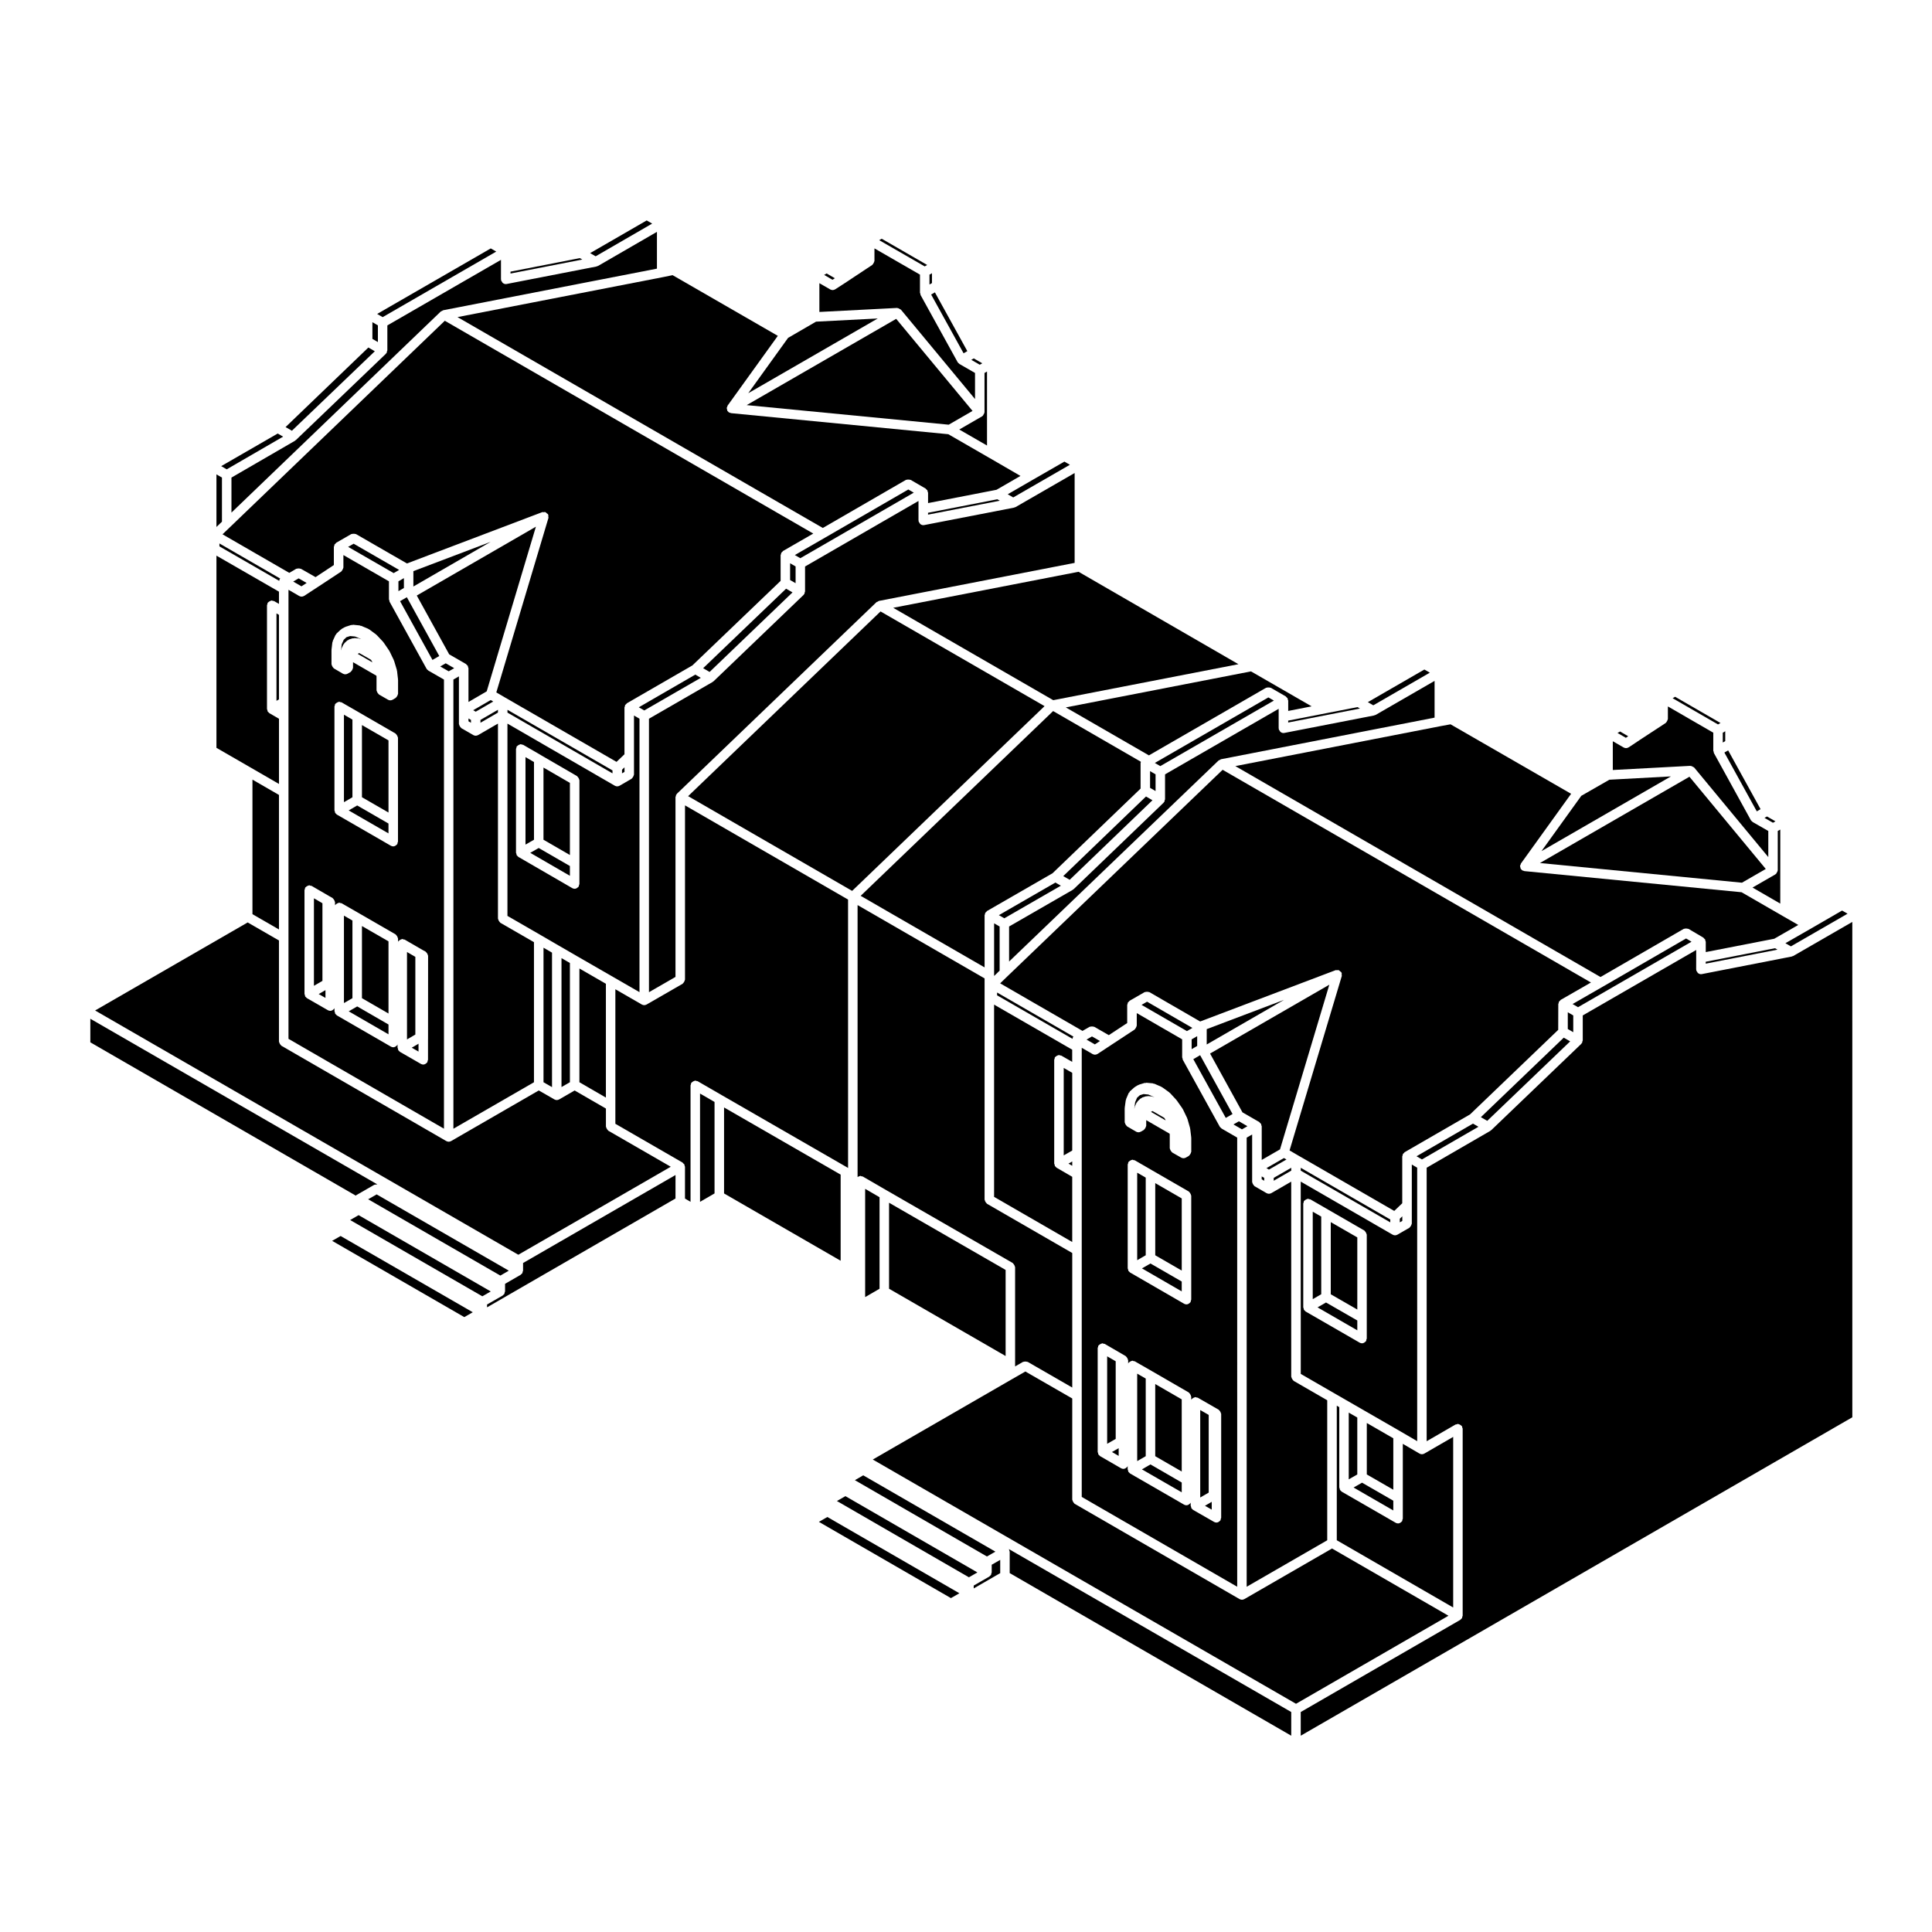 <?xml version="1.0" encoding="UTF-8"?>
<!-- Uploaded to: ICON Repo, www.svgrepo.com, Generator: ICON Repo Mixer Tools -->
<svg fill="#000000" width="800px" height="800px" version="1.1" viewBox="144 144 512 512" xmlns="http://www.w3.org/2000/svg">
 <g>
  <path d="m634.88 388.32-15.645 9.023h-0.004c-0.09 0.051-0.191 0.051-0.289 0.082-0.039 0.012-0.055 0.055-0.102 0.066l-23.836 4.656c-0.082 0.016-0.16 0.023-0.242 0.023-0.316 0-0.605-0.137-0.832-0.344-0.082-0.074-0.102-0.172-0.156-0.266-0.09-0.133-0.211-0.242-0.246-0.406-0.012-0.047 0.031-0.082 0.023-0.121-0.004-0.039-0.051-0.074-0.051-0.117l0.008-3.09v-2.074l-30.062 17.348v6.621c0 0.004-0.004 0.012-0.004 0.016 0 0.105-0.098 0.191-0.121 0.301-0.027 0.109 0.008 0.215-0.043 0.316-0.039 0.07-0.105 0.102-0.16 0.156-0.023 0.035-0.023 0.082-0.055 0.105-0.004 0.004 0 0.012-0.004 0.016l-23.867 22.879c-0.031 0.031-0.074 0.016-0.105 0.039-0.047 0.039-0.074 0.098-0.121 0.121-0.012 0.004-0.004 0.016-0.016 0.02l-16.871 9.766v72.484l7.656-4.43c0.105-0.059 0.223-0.016 0.332-0.047 0.105-0.031 0.18-0.121 0.297-0.121 0.059 0 0.098 0.055 0.152 0.066 0.16 0.02 0.281 0.098 0.422 0.176 0.145 0.086 0.277 0.145 0.379 0.289 0.039 0.047 0.105 0.051 0.137 0.105 0.059 0.105 0.016 0.223 0.047 0.328s0.121 0.18 0.121 0.301v49.586c0 0.066-0.059 0.102-0.066 0.156-0.016 0.109-0.039 0.195-0.082 0.301-0.023 0.055 0.004 0.117-0.023 0.172-0.039 0.07-0.105 0.102-0.16 0.156-0.047 0.059-0.09 0.102-0.145 0.145-0.051 0.039-0.082 0.102-0.133 0.133-0.012 0.004-0.012 0.02-0.02 0.023l-42.289 24.426v6.277l146.18-84.387-0.004-131.28z"/>
  <path d="m497 554.37-23.234 13.41h-0.012c-0.188 0.105-0.402 0.168-0.621 0.168-0.215 0-0.434-0.059-0.621-0.168h-0.012l-43.719-25.262c-0.055-0.031-0.059-0.102-0.105-0.137-0.125-0.105-0.195-0.223-0.277-0.367-0.09-0.141-0.156-0.262-0.18-0.43-0.004-0.059-0.066-0.098-0.066-0.156l0.004-26.812-12.426-7.152-3.34 1.918-37.094 21.41 112.16 64.73 40.402-23.332z"/>
  <path d="m486.19 603.98v-6.277l-74.918-43.238v0.004c0.039 0.051 0.105 0.055 0.137 0.105s0 0.109 0.02 0.168c0.047 0.105 0.07 0.188 0.086 0.301 0.004 0.059 0.066 0.098 0.066 0.156v5.688z"/>
  <path d="m402.04 564.95 7.027-4.055v-3.512l-2.254 1.289v2.047c0 0.066-0.059 0.102-0.066 0.156-0.016 0.109-0.039 0.195-0.082 0.301-0.023 0.059 0.004 0.117-0.023 0.172-0.039 0.07-0.105 0.102-0.16 0.156-0.047 0.059-0.09 0.102-0.145 0.145-0.051 0.039-0.082 0.102-0.133 0.133-0.012 0.004-0.012 0.02-0.02 0.023l-4.141 2.383v0.762z"/>
  <path d="m234.48 316.09c0.02-0.07-0.02-0.137 0.012-0.203l0.5-1.062c0.039-0.082 0.125-0.098 0.176-0.16 0.055-0.074 0.039-0.168 0.105-0.23l0.754-0.699c0.082-0.07 0.176-0.051 0.266-0.102 0.086-0.051 0.121-0.152 0.223-0.18l0.988-0.309c0.082-0.02 0.145 0.031 0.227 0.023 0.098-0.012 0.156-0.09 0.262-0.074l1.137 0.105c0.082 0.012 0.117 0.082 0.188 0.102 0.082 0.02 0.145-0.023 0.223 0.012l0.188 0.09-0.098-0.074-1.535-0.645-1.309-0.121-0.961 0.297-0.734 0.691-0.527 1.168-0.195 1.707v0.066l0.023-0.211c0-0.082 0.07-0.117 0.09-0.191z"/>
  <path d="m599.95 335.6-12.027-6.949-0.66 0.383 12.027 6.949z"/>
  <path d="m575.49 339.11-2.156-1.254-0.676 0.387 2.211 1.281z"/>
  <path d="m600.55 340.78 0.656-0.383v-2.606l-0.656 0.383z"/>
  <path d="m609.57 359.02 1-0.582-8.594-15.582-0.996 0.574z"/>
  <path d="m611.61 360.75 2.246 1.289 0.66-0.375-2.246-1.293z"/>
  <path d="m552.1 372.71 53.531 5.215 6.316-3.644-20.227-24.438z"/>
  <path d="m444.71 437.5c0.016-0.074-0.023-0.141 0.004-0.211l0.488-1.062c0.039-0.086 0.133-0.105 0.188-0.172 0.051-0.07 0.035-0.16 0.102-0.223l0.754-0.711c0.074-0.07 0.176-0.051 0.262-0.102 0.09-0.055 0.121-0.156 0.227-0.188l0.984-0.309c0.086-0.02 0.152 0.031 0.238 0.023 0.098-0.012 0.152-0.09 0.258-0.074l1.137 0.105c0.074 0.004 0.105 0.082 0.176 0.098 0.07 0.02 0.137-0.023 0.203 0.004l0.211 0.098-0.066-0.051-1.566-0.664-1.258-0.121-0.977 0.301-0.746 0.672-0.504 1.184-0.242 1.742v0.117l0.035-0.297c0.004-0.062 0.074-0.094 0.094-0.16z"/>
  <path d="m449.02 438.66 3.898 2.258-0.168-0.352-0.234-0.344-3.098-1.789z"/>
  <path d="m525.69 336.45c-0.004 0-0.004 0 0 0l-54.316 10.574 96.773 55.895 22.059-12.762c0.055-0.031 0.117 0 0.172-0.023 0.156-0.066 0.297-0.059 0.465-0.059 0.16 0 0.301 0 0.449 0.066 0.066 0.023 0.125-0.012 0.188 0.023l3.941 2.324c0.055 0.031 0.055 0.102 0.105 0.137 0.09 0.066 0.141 0.125 0.211 0.215 0.039 0.047 0.105 0.051 0.137 0.105 0.031 0.055 0 0.117 0.023 0.172 0.039 0.105 0.07 0.191 0.082 0.309 0.012 0.059 0.066 0.098 0.066 0.152v2.734l18.152-3.535 6.367-3.656-4.125-2.371-10.902-6.297-57.574-5.602c-0.047-0.004-0.066-0.047-0.105-0.055-0.156-0.031-0.312-0.07-0.449-0.156-0.02-0.012-0.047-0.004-0.066-0.02-0.039-0.031-0.035-0.082-0.07-0.109-0.02-0.016-0.035-0.031-0.051-0.051-0.051-0.051-0.102-0.082-0.137-0.137-0.031-0.035-0.074-0.055-0.102-0.098-0.039-0.074-0.004-0.156-0.031-0.23-0.047-0.125-0.082-0.227-0.086-0.359-0.004-0.059-0.055-0.102-0.051-0.16 0.004-0.047 0.047-0.066 0.055-0.105 0.02-0.105 0.082-0.176 0.121-0.277 0.035-0.074 0.004-0.16 0.055-0.23l13.312-18.5-31.953-18.414z"/>
  <path d="m596.03 399.38 19.023-3.715-0.66-0.375-18.363 3.582z"/>
  <path d="m563.06 354.9-10.551 14.656 34.309-19.801-16.316 0.879z"/>
  <path d="m447.63 456.08-2.262-1.305v23.188l2.262-1.309z"/>
  <path d="m615.79 363.84-0.664 0.379v10.41c0 0.023-0.023 0.039-0.023 0.059-0.004 0.059-0.023 0.102-0.035 0.156-0.023 0.145-0.109 0.246-0.188 0.371-0.066 0.109-0.086 0.238-0.18 0.324-0.016 0.016-0.016 0.039-0.031 0.055-0.035 0.023-0.074 0.016-0.105 0.039-0.031 0.02-0.031 0.066-0.066 0.086l-6.062 3.492 7.356 4.254z"/>
  <path d="m623.7 390.2-0.008 0.008-6.539 3.75 1.453 0.84 15.016-8.656-1.453-0.836-8.465 4.894z"/>
  <path d="m571.41 348.06 20.535-1.102c0.039 0 0.055 0.031 0.098 0.035 0.07 0 0.121 0.012 0.191 0.02 0.133 0.023 0.223 0.105 0.344 0.172 0.133 0.07 0.289 0.105 0.379 0.215 0.012 0.012 0.023 0.004 0.031 0.016l19.629 23.719v-6.918l-4.133-2.367v-0.004h-0.004c-0.074-0.047-0.117-0.121-0.18-0.18-0.105-0.09-0.215-0.156-0.289-0.281v-0.012c-0.004-0.004-0.012-0.004-0.012-0.012l-9.789-17.781h-0.004l-0.012-0.02c-0.055-0.102-0.012-0.207-0.035-0.312-0.031-0.105-0.121-0.18-0.121-0.297v-4.781l-12.031-6.957v3.336c0 0.051-0.051 0.082-0.055 0.125-0.016 0.16-0.102 0.281-0.176 0.43-0.074 0.145-0.133 0.281-0.262 0.383-0.039 0.035-0.039 0.09-0.082 0.109l-6.852 4.481v0.004l-2.957 1.969c-0.016 0.012-0.031 0.004-0.047 0.016-0.195 0.121-0.422 0.195-0.656 0.195-0.211 0-0.418-0.059-0.605-0.16-0.012-0.004-0.016 0-0.023-0.004l-2.883-1.664z"/>
  <path d="m459.8 422.04 1.465-0.852v-2.594l-1.465 0.848z"/>
  <path d="m460.24 424.69 8.602 15.566 1.793-1.027-8.59-15.59z"/>
  <path d="m464.68 423.2 8.586 15.586 4.469 2.578c0.055 0.031 0.059 0.102 0.105 0.137 0.098 0.07 0.152 0.133 0.223 0.223 0.039 0.047 0.105 0.051 0.137 0.105s0 0.117 0.023 0.172c0.039 0.105 0.066 0.188 0.082 0.301 0.004 0.059 0.066 0.098 0.066 0.156v8.934l4.848-2.797 13.07-43.641z"/>
  <path d="m478.36 455.76v0.766l0.668 0.383v-0.766z"/>
  <path d="m463.79 420.8 20.496-11.828-20.496 7.762z"/>
  <path d="m472.32 441.15-1.445 0.836 2.254 1.305 1.445-0.836z"/>
  <path d="m446.52 410.3 12.027 6.953 1.453-0.84-12.02-6.953z"/>
  <path d="m503.7 471.93-7.035-4.055v19.121l7.035 4.051z"/>
  <path d="m488.71 508.1 8.922 5.152 3.18 1.828 4.777 2.754 9.547 5.5s0 0.004 0.004 0.004l4.43 2.586-0.004-72.473-1.422-0.832v15.656c0 0.059-0.059 0.102-0.066 0.156-0.023 0.168-0.098 0.289-0.18 0.434-0.086 0.141-0.145 0.266-0.277 0.363-0.051 0.039-0.055 0.105-0.105 0.137l-3.184 1.84h-0.012c-0.188 0.105-0.402 0.168-0.621 0.168-0.215 0-0.434-0.059-0.621-0.168h-0.012l-24.359-14.062 0.008 50.957zm0.664-45.168c0-0.117 0.098-0.191 0.121-0.301 0.031-0.109-0.016-0.227 0.047-0.328 0.031-0.055 0.102-0.059 0.137-0.105 0.105-0.125 0.223-0.191 0.367-0.277 0.145-0.09 0.266-0.16 0.434-0.18 0.059-0.012 0.098-0.066 0.152-0.066 0.109 0 0.191 0.098 0.297 0.121 0.109 0.031 0.23-0.016 0.332 0.047l4.769 2.754 9.551 5.512c0.055 0.031 0.059 0.102 0.105 0.137 0.125 0.102 0.191 0.223 0.277 0.363 0.086 0.145 0.156 0.266 0.18 0.434 0.004 0.059 0.066 0.098 0.066 0.156v27.535c0 0.117-0.098 0.191-0.125 0.301-0.023 0.109 0.02 0.227-0.039 0.328-0.039 0.07-0.105 0.102-0.156 0.156-0.051 0.055-0.098 0.102-0.152 0.145-0.227 0.188-0.492 0.324-0.781 0.324-0.215 0-0.434-0.055-0.629-0.168l-14.324-8.258c-0.012-0.004-0.012-0.02-0.02-0.023-0.055-0.035-0.086-0.098-0.133-0.133-0.059-0.051-0.105-0.09-0.145-0.145-0.055-0.059-0.121-0.09-0.16-0.156-0.031-0.055 0-0.109-0.023-0.172-0.039-0.105-0.066-0.188-0.082-0.301-0.004-0.059-0.066-0.098-0.066-0.156z"/>
  <path d="m503.7 496.55v-2.606l-8.293-4.769-2.25 1.293z"/>
  <path d="m486.71 509.79c-0.125-0.102-0.191-0.223-0.277-0.363-0.09-0.145-0.156-0.266-0.18-0.434-0.004-0.059-0.066-0.102-0.066-0.156l-0.004-51.688-5.273 3.043h-0.012c-0.188 0.105-0.402 0.168-0.621 0.168-0.215 0-0.434-0.059-0.621-0.168h-0.012l-3.184-1.84c-0.055-0.031-0.059-0.102-0.105-0.137-0.133-0.102-0.195-0.223-0.281-0.363-0.086-0.145-0.16-0.266-0.18-0.434-0.012-0.059-0.066-0.102-0.066-0.156v-12.613l-1.449 0.836v119.02l21.348-12.316v-37.105l-8.922-5.152c-0.039-0.039-0.047-0.109-0.094-0.145z"/>
  <path d="m494.14 466.41-2.25-1.297v23.176l2.25-1.301z"/>
  <path d="m457.17 539.48v-2.598l-8.285-4.793-2.262 1.312z"/>
  <path d="m457.17 514.85-7.023-4.062v19.121l7.023 4.059z"/>
  <path d="m446.63 480.14 10.539 6.09v-2.609l-8.285-4.781z"/>
  <path d="m464.32 518.97-2.25-1.293v23.18l2.25-1.305z"/>
  <path d="m465.12 544.07v-2.07l-1.793 1.043z"/>
  <path d="m481.55 456.91 4.644-2.676v-0.762l-4.644 2.672z"/>
  <path d="m450.15 476.66 7.023 4.059v-19.121l-7.023-4.055z"/>
  <path d="m447.63 509.33-2.262-1.297v23.176l2.262-1.305z"/>
  <path d="m479.62 453.57 0.66 0.383 4.644-2.672-0.664-0.387z"/>
  <path d="m435.5 419.88-2.113-1.215-1.449 0.836 2.207 1.277z"/>
  <path d="m439.67 504.75-2.262-1.309v23.18l2.262-1.297z"/>
  <path d="m430.67 427.58v113.12l41.203 23.805-0.004-119.03-4.144-2.402c-0.004 0-0.004-0.004-0.004-0.012-0.074-0.039-0.109-0.121-0.176-0.176-0.102-0.09-0.211-0.156-0.281-0.281v-0.004c-0.004-0.004-0.004-0.004-0.012-0.012l-9.812-17.758c-0.055-0.102-0.012-0.211-0.035-0.312-0.031-0.105-0.121-0.18-0.121-0.297v-4.781l-12.031-6.957v3.316c0 0.051-0.047 0.074-0.051 0.117-0.016 0.172-0.105 0.297-0.18 0.441-0.082 0.141-0.133 0.277-0.258 0.379-0.039 0.031-0.039 0.086-0.082 0.109l-6.09 4.004-3.715 2.449c-0.016 0.012-0.031 0.004-0.047 0.016-0.195 0.117-0.418 0.191-0.648 0.191-0.211 0-0.418-0.059-0.605-0.16-0.004-0.004-0.016 0-0.023-0.004l-2.883-1.664zm11.379 10.164c0-0.031 0.031-0.051 0.035-0.082 0-0.035-0.031-0.059-0.023-0.098l0.273-1.98c0.012-0.066 0.07-0.09 0.09-0.145 0.016-0.059-0.023-0.109 0-0.172l0.68-1.594c0.039-0.098 0.141-0.117 0.203-0.191 0.055-0.082 0.047-0.18 0.117-0.25l1.168-1.055c0.035-0.031 0.086-0.016 0.117-0.039 0.035-0.031 0.039-0.086 0.082-0.105l0.754-0.453c0.051-0.031 0.105 0 0.152-0.023 0.051-0.02 0.07-0.086 0.121-0.102l1.516-0.465c0.082-0.02 0.152 0.031 0.23 0.023 0.098-0.012 0.156-0.09 0.258-0.074l1.707 0.156c0.074 0.004 0.109 0.074 0.176 0.098 0.074 0.02 0.137-0.023 0.207 0.004l1.855 0.805c0.051 0.02 0.055 0.074 0.102 0.105 0.047 0.02 0.102 0 0.137 0.031l1.859 1.34c0.039 0.031 0.035 0.086 0.07 0.109 0.035 0.023 0.09 0.02 0.117 0.055l1.699 1.84c0.023 0.023 0.012 0.059 0.035 0.09 0.016 0.02 0.051 0.02 0.07 0.047l1.516 2.156c0.02 0.031 0.004 0.07 0.023 0.102 0.02 0.035 0.066 0.039 0.086 0.082l1.137 2.363c0.02 0.039-0.012 0.082 0.004 0.117s0.059 0.047 0.07 0.086l0.684 2.414c0.012 0.039-0.02 0.07-0.016 0.105 0.012 0.035 0.051 0.051 0.055 0.09l0.273 2.273c0.004 0.031-0.02 0.051-0.02 0.074 0 0.031 0.031 0.047 0.031 0.074v3.68c0 0.066-0.059 0.105-0.07 0.16-0.02 0.168-0.098 0.289-0.176 0.43-0.086 0.145-0.152 0.266-0.289 0.363-0.051 0.039-0.055 0.105-0.105 0.141l-0.797 0.449v0.004h-0.004c-0.195 0.105-0.406 0.16-0.621 0.16-0.223 0-0.438-0.059-0.629-0.168l-2.379-1.359c-0.055-0.031-0.059-0.102-0.105-0.137-0.125-0.102-0.195-0.223-0.281-0.363-0.086-0.145-0.156-0.266-0.18-0.43-0.004-0.066-0.066-0.102-0.066-0.16v-3.617l-0.035-0.273-6.203-3.582v1.508c0 0.066-0.059 0.102-0.066 0.156-0.023 0.168-0.102 0.289-0.18 0.434-0.086 0.141-0.145 0.266-0.281 0.363-0.047 0.039-0.051 0.105-0.105 0.137l-0.785 0.453h-0.012c-0.188 0.105-0.402 0.168-0.621 0.168-0.223 0-0.438-0.059-0.629-0.172h-0.004l-2.394-1.395c-0.055-0.031-0.055-0.102-0.105-0.133-0.133-0.105-0.195-0.227-0.281-0.367-0.082-0.145-0.156-0.266-0.176-0.43-0.012-0.059-0.066-0.102-0.066-0.156zm17.641 23.125v27.555c0 0.117-0.098 0.191-0.121 0.301-0.031 0.109 0.016 0.227-0.047 0.328-0.039 0.07-0.105 0.102-0.156 0.156-0.051 0.055-0.098 0.102-0.152 0.145-0.227 0.188-0.492 0.324-0.781 0.324-0.215 0-0.434-0.055-0.629-0.168l-14.324-8.277c-0.012-0.004-0.012-0.02-0.02-0.023-0.055-0.035-0.086-0.098-0.133-0.133-0.059-0.051-0.105-0.09-0.145-0.145-0.055-0.059-0.121-0.09-0.16-0.156-0.031-0.055 0-0.117-0.023-0.172-0.039-0.105-0.066-0.188-0.082-0.301-0.004-0.059-0.066-0.098-0.066-0.156v-27.555c0-0.117 0.098-0.191 0.121-0.301 0.023-0.109-0.016-0.227 0.047-0.328 0.031-0.055 0.102-0.059 0.137-0.105 0.105-0.133 0.227-0.203 0.367-0.289 0.145-0.086 0.266-0.156 0.434-0.176 0.055-0.012 0.098-0.066 0.152-0.066 0.117 0 0.191 0.098 0.301 0.121 0.109 0.023 0.227-0.016 0.328 0.047l4.777 2.766 9.547 5.512c0.055 0.031 0.059 0.102 0.105 0.137 0.125 0.105 0.195 0.223 0.277 0.367 0.09 0.141 0.156 0.262 0.18 0.43 0.004 0.066 0.066 0.102 0.066 0.164zm-24.801 40.383c0-0.117 0.102-0.195 0.125-0.312 0.031-0.105-0.016-0.223 0.047-0.324 0.031-0.055 0.102-0.055 0.133-0.105 0.102-0.125 0.215-0.191 0.352-0.273 0.152-0.098 0.277-0.168 0.449-0.188 0.059-0.012 0.098-0.066 0.152-0.066 0.117 0 0.195 0.098 0.309 0.125 0.105 0.031 0.227-0.02 0.328 0.047l4.777 2.777h0.004l0.785 0.465c0.055 0.031 0.055 0.102 0.105 0.137 0.125 0.102 0.191 0.223 0.277 0.363 0.086 0.145 0.156 0.266 0.176 0.434 0.012 0.059 0.066 0.098 0.066 0.152v1.043c0.031-0.105-0.016-0.207 0.039-0.309 0.031-0.055 0.105-0.059 0.137-0.105 0.102-0.125 0.215-0.191 0.352-0.277 0.152-0.09 0.277-0.16 0.449-0.18 0.059-0.012 0.098-0.066 0.152-0.066 0.109 0 0.191 0.098 0.297 0.121 0.109 0.031 0.23-0.016 0.332 0.047l4.777 2.746 9.547 5.523c0.055 0.031 0.059 0.102 0.105 0.137 0.125 0.102 0.191 0.223 0.277 0.363 0.09 0.145 0.156 0.266 0.18 0.434 0.004 0.059 0.066 0.102 0.066 0.156v0.977c0.023-0.082-0.012-0.156 0.031-0.23 0.031-0.055 0.102-0.059 0.137-0.105 0.102-0.125 0.215-0.191 0.352-0.277 0.152-0.086 0.277-0.156 0.441-0.18 0.059-0.004 0.102-0.066 0.156-0.066 0.117 0 0.191 0.098 0.301 0.121 0.109 0.031 0.227-0.016 0.328 0.047l4.769 2.746 0.789 0.449c0.055 0.035 0.059 0.105 0.105 0.141 0.133 0.102 0.203 0.215 0.289 0.363 0.086 0.141 0.156 0.262 0.176 0.43 0.012 0.059 0.07 0.102 0.07 0.16v27.543c0 0.117-0.098 0.195-0.125 0.309-0.023 0.105 0.02 0.215-0.039 0.316-0.039 0.07-0.105 0.102-0.156 0.156-0.051 0.055-0.098 0.105-0.152 0.152-0.227 0.191-0.488 0.324-0.781 0.324-0.211 0-0.43-0.055-0.625-0.168l-5.562-3.184c-0.004 0-0.004 0-0.004-0.004h-0.004s0-0.004-0.004-0.004c-0.059-0.035-0.102-0.105-0.152-0.152-0.059-0.051-0.105-0.09-0.152-0.145-0.047-0.055-0.109-0.09-0.152-0.152-0.031-0.055 0-0.109-0.023-0.168-0.047-0.105-0.07-0.191-0.082-0.309-0.012-0.066-0.07-0.102-0.07-0.16v-0.988c-0.023 0.082 0.012 0.156-0.031 0.23-0.039 0.07-0.105 0.102-0.156 0.156-0.051 0.055-0.098 0.102-0.152 0.145-0.227 0.188-0.492 0.324-0.781 0.324-0.215 0-0.434-0.055-0.629-0.168l-14.324-8.266c-0.012-0.004-0.012-0.02-0.02-0.023-0.055-0.035-0.086-0.098-0.133-0.133-0.059-0.051-0.105-0.09-0.145-0.145-0.055-0.059-0.121-0.09-0.16-0.156-0.031-0.055 0-0.117-0.023-0.172-0.039-0.105-0.066-0.188-0.082-0.301-0.004-0.059-0.066-0.098-0.066-0.156v-1.062c-0.031 0.105 0.016 0.207-0.039 0.309-0.039 0.07-0.105 0.102-0.16 0.156-0.047 0.059-0.09 0.102-0.145 0.145-0.227 0.188-0.492 0.324-0.781 0.324-0.215 0-0.434-0.055-0.629-0.168l-5.562-3.211c-0.004-0.004-0.004-0.016-0.016-0.02-0.055-0.031-0.09-0.102-0.141-0.137-0.055-0.051-0.102-0.09-0.145-0.145-0.047-0.055-0.117-0.09-0.156-0.156-0.031-0.055 0-0.109-0.02-0.172-0.047-0.105-0.07-0.188-0.086-0.301-0.004-0.059-0.066-0.098-0.066-0.156v-27.547z"/>
  <path d="m440.46 529.83v-2.047l-1.781 1.016z"/>
  <path d="m488.71 453.48v0.758l23.727 13.699v-0.762z"/>
  <path d="m403.02 560.71-34.977-20.215-2.254 1.289 34.984 20.215z"/>
  <path d="m390.32 219.4 0.66-0.379v-2.613l-0.66 0.375z"/>
  <path d="m399.36 237.63 0.992-0.574-8.594-15.574-0.996 0.574z"/>
  <path d="m341.88 251.36 53.535 5.188 6.316-3.648-20.23-24.402z"/>
  <path d="m401.4 239.36 2.25 1.297 0.66-0.379-2.254-1.297z"/>
  <path d="m405.57 242.46-0.664 0.379v10.398c0 0.023-0.023 0.035-0.023 0.059-0.004 0.059-0.023 0.102-0.035 0.156-0.023 0.141-0.105 0.242-0.188 0.367-0.066 0.109-0.086 0.242-0.18 0.328-0.016 0.016-0.016 0.039-0.031 0.055-0.031 0.023-0.074 0.016-0.105 0.039-0.031 0.02-0.031 0.066-0.066 0.086l-6.062 3.5 7.356 4.242z"/>
  <path d="m236.4 358.77 10.551 6.086v-2.609l-8.293-4.793z"/>
  <path d="m352.85 233.54-10.555 14.664 34.32-19.805-16.359 0.844z"/>
  <path d="m389.71 214.22-12.051-6.953-0.66 0.383 12.059 6.949z"/>
  <path d="m389.94 279.89v0.492l19.023-3.688-0.656-0.379z"/>
  <path d="m319.61 217.46c-0.012 0-0.02 0-0.031 0.004l-54.336 10.57 96.812 55.883 22.027-12.742c0.051-0.031 0.109 0 0.168-0.023 0.156-0.066 0.297-0.059 0.465-0.059 0.168 0 0.309 0 0.457 0.066 0.059 0.023 0.117-0.012 0.172 0.023l3.969 2.301c0.055 0.031 0.055 0.098 0.105 0.133 0.09 0.07 0.152 0.125 0.223 0.223 0.039 0.047 0.105 0.051 0.137 0.105 0.031 0.055 0 0.117 0.023 0.172 0.039 0.105 0.066 0.188 0.082 0.301 0.012 0.059 0.066 0.102 0.066 0.156v2.754l18.141-3.527 6.348-3.672-8.207-4.762c-0.004-0.004-0.012 0-0.016-0.004l-10.902-6.289-57.586-5.582c-0.039-0.004-0.066-0.047-0.105-0.055-0.156-0.031-0.312-0.07-0.449-0.156-0.02-0.012-0.047-0.004-0.066-0.02-0.039-0.031-0.035-0.082-0.07-0.109-0.02-0.016-0.035-0.035-0.051-0.051-0.051-0.051-0.102-0.082-0.137-0.133-0.031-0.039-0.074-0.055-0.102-0.102-0.039-0.074-0.004-0.156-0.031-0.23-0.047-0.125-0.082-0.227-0.086-0.359-0.004-0.059-0.055-0.105-0.051-0.16 0.004-0.047 0.047-0.066 0.055-0.105 0.02-0.105 0.082-0.176 0.121-0.277 0.035-0.074 0.004-0.16 0.055-0.23l13.32-18.5-27.887-16.082z"/>
  <path d="m361.15 226.67 20.574-1.062c0.031 0 0.055 0.031 0.086 0.031 0.07 0.004 0.121 0.016 0.191 0.031 0.145 0.023 0.25 0.109 0.379 0.191 0.098 0.055 0.18 0.07 0.258 0.141 0.039 0.035 0.09 0.023 0.121 0.066l19.633 23.684v-6.914l-4.141-2.383c-0.004 0-0.004-0.004-0.004-0.012-0.055-0.031-0.086-0.098-0.133-0.133-0.117-0.098-0.246-0.18-0.324-0.316v-0.012c-0.004-0.004-0.012-0.004-0.012-0.012l-9.809-17.77-0.012-0.02c-0.055-0.102-0.012-0.207-0.035-0.312-0.031-0.105-0.121-0.18-0.121-0.297v-4.793l-12.062-6.953v3.332c0 0.051-0.047 0.074-0.051 0.121-0.016 0.16-0.105 0.281-0.18 0.43-0.074 0.145-0.133 0.289-0.262 0.387-0.035 0.031-0.035 0.086-0.074 0.105l-6.82 4.516h-0.004c-0.004 0.004 0 0.012-0.004 0.012l-3.004 1.941c-0.012 0.004-0.023 0.004-0.035 0.012-0.203 0.121-0.418 0.191-0.648 0.191-0.211 0-0.422-0.059-0.609-0.16-0.004-0.004-0.016 0-0.02-0.004l-2.883-1.664v7.625z"/>
  <path d="m365.25 217.74-2.18-1.27-0.668 0.387 2.223 1.285z"/>
  <path d="m417.57 271.22-6.512 3.766 1.461 0.84 15.012-8.656-1.457-0.84z"/>
  <path d="m230.25 408.46v-2.066l-1.793 1.039z"/>
  <path d="m237.4 387.95-2.25-1.297v23.172l2.25-1.301z"/>
  <path d="m236.41 412.01 10.547 6.094v-2.598l-8.293-4.793z"/>
  <path d="m229.45 383.37-2.254-1.309v23.188l2.254-1.309z"/>
  <path d="m239.92 355.27 7.035 4.062v-19.121l-7.035-4.059z"/>
  <path d="m239.92 408.53 7.035 4.066v-19.129l-7.035-4.055z"/>
  <path d="m285.51 393.69-8.918-5.144c-0.055-0.031-0.059-0.102-0.105-0.137-0.125-0.105-0.195-0.223-0.277-0.367-0.09-0.141-0.156-0.262-0.18-0.43-0.004-0.059-0.066-0.098-0.066-0.156v-51.695l-5.266 3.047h-0.012c-0.188 0.105-0.402 0.168-0.621 0.168-0.215 0-0.434-0.059-0.621-0.168h-0.012l-3.184-1.84c-0.055-0.031-0.059-0.102-0.105-0.137-0.133-0.102-0.195-0.223-0.281-0.363-0.086-0.145-0.16-0.266-0.18-0.434-0.012-0.059-0.066-0.102-0.066-0.156v-12.633l-1.465 0.84 0.004 119.04 21.348-12.316v-37.117z"/>
  <path d="m264.37 321.07-2.25-1.289-1.457 0.836 2.25 1.289z"/>
  <path d="m329.72 323.63-1.457-0.852-14.98 8.66 1.453 0.836z"/>
  <path d="m254.91 422.68v-2.082l-1.797 1.055z"/>
  <path d="m254.07 397.58-2.211-1.281v23.16l2.211-1.297z"/>
  <path d="m261.65 324.09-4.141-2.383c-0.004 0-0.004-0.004-0.004-0.012-0.035-0.02-0.055-0.066-0.09-0.086-0.137-0.105-0.277-0.211-0.367-0.367-0.004-0.004 0-0.012 0-0.012-0.004-0.004-0.004-0.004-0.012-0.012l-9.805-17.77c-0.055-0.102-0.012-0.207-0.035-0.312-0.031-0.105-0.121-0.18-0.121-0.297v-4.781l-12.07-6.961v3.32c0 0.051-0.047 0.074-0.051 0.117-0.02 0.172-0.105 0.297-0.188 0.441-0.082 0.141-0.125 0.277-0.25 0.379-0.039 0.031-0.039 0.086-0.082 0.109l-6.062 3.996c-0.004 0-0.004 0-0.012 0.004l-3.738 2.445c-0.012 0.012-0.023 0.004-0.035 0.012-0.203 0.121-0.422 0.195-0.656 0.195-0.211 0-0.418-0.059-0.605-0.16-0.012-0.004-0.016 0-0.023-0.004l-2.852-1.652v119l41.203 23.816v-119.03zm-29.812-7.723c0-0.031 0.031-0.047 0.031-0.074 0-0.031-0.023-0.047-0.02-0.074l0.23-1.988c0.012-0.07 0.082-0.105 0.098-0.168 0.02-0.07-0.02-0.137 0.012-0.207l0.715-1.57c0.039-0.086 0.133-0.105 0.18-0.176 0.051-0.07 0.039-0.16 0.105-0.223l1.137-1.062c0.039-0.039 0.102-0.023 0.145-0.055 0.039-0.035 0.047-0.098 0.098-0.121l0.801-0.453c0.047-0.023 0.098 0 0.137-0.016 0.047-0.02 0.059-0.074 0.105-0.09l1.473-0.465c0.09-0.023 0.156 0.031 0.246 0.02 0.098-0.012 0.156-0.09 0.262-0.074l1.742 0.176c0.07 0.004 0.105 0.074 0.172 0.098 0.066 0.016 0.121-0.031 0.188 0l1.859 0.777c0.051 0.02 0.066 0.086 0.105 0.105 0.051 0.031 0.105 0.004 0.152 0.039l1.855 1.367c0.035 0.023 0.031 0.074 0.066 0.105 0.031 0.031 0.082 0.016 0.105 0.051l1.707 1.82c0.023 0.031 0.016 0.07 0.039 0.102 0.02 0.031 0.059 0.023 0.082 0.055l1.473 2.156c0.02 0.031 0.004 0.066 0.02 0.098 0.02 0.031 0.066 0.035 0.082 0.07l1.137 2.363c0.016 0.035-0.012 0.07 0.004 0.105s0.055 0.047 0.066 0.082l0.73 2.414c0.012 0.039-0.02 0.082-0.012 0.117 0.004 0.039 0.051 0.059 0.055 0.105l0.262 2.273c0.004 0.023-0.02 0.047-0.02 0.07 0 0.031 0.031 0.047 0.031 0.074v3.68c0 0.059-0.055 0.098-0.059 0.145-0.02 0.168-0.102 0.289-0.18 0.434-0.086 0.141-0.141 0.273-0.277 0.367-0.047 0.039-0.051 0.105-0.102 0.133l-0.789 0.473c-0.004 0.004-0.012 0-0.016 0.004-0.191 0.105-0.406 0.172-0.629 0.172s-0.434-0.059-0.625-0.172h-0.004l-2.394-1.387c-0.055-0.031-0.055-0.098-0.105-0.133-0.133-0.105-0.203-0.227-0.289-0.371-0.086-0.141-0.156-0.262-0.176-0.422-0.012-0.059-0.066-0.102-0.066-0.156v-3.633l-0.031-0.258-6.195-3.578v1.5c0 0.066-0.059 0.105-0.07 0.16-0.02 0.168-0.098 0.289-0.176 0.43-0.086 0.145-0.152 0.266-0.289 0.363-0.051 0.039-0.055 0.105-0.105 0.141l-0.801 0.453c-0.188 0.105-0.402 0.16-0.621 0.16-0.223 0-0.438-0.059-0.629-0.168 0-0.004-0.004-0.004-0.012-0.004l-2.383-1.395c-0.055-0.031-0.055-0.102-0.105-0.137-0.125-0.102-0.191-0.223-0.277-0.363-0.086-0.145-0.156-0.266-0.176-0.434-0.012-0.055-0.066-0.098-0.066-0.152v-3.68zm17.633 23.125v27.555c0 0.117-0.098 0.191-0.121 0.301-0.031 0.109 0.016 0.227-0.047 0.328-0.039 0.07-0.105 0.102-0.156 0.156-0.051 0.055-0.098 0.102-0.152 0.145-0.227 0.188-0.492 0.324-0.781 0.324-0.215 0-0.434-0.055-0.629-0.168l-14.324-8.266c-0.012-0.004-0.012-0.02-0.02-0.023-0.055-0.035-0.086-0.098-0.133-0.133-0.059-0.051-0.105-0.09-0.145-0.145-0.051-0.055-0.117-0.09-0.156-0.152-0.031-0.055 0-0.117-0.023-0.172-0.047-0.105-0.07-0.191-0.086-0.309-0.004-0.059-0.066-0.098-0.066-0.156v-27.562c0-0.117 0.098-0.191 0.121-0.301 0.031-0.109-0.016-0.227 0.047-0.328 0.031-0.055 0.105-0.059 0.137-0.105 0.105-0.125 0.223-0.191 0.363-0.277 0.145-0.09 0.273-0.16 0.438-0.18 0.059-0.012 0.098-0.066 0.152-0.066 0.109 0 0.191 0.098 0.297 0.121 0.109 0.031 0.23-0.016 0.332 0.047l4.769 2.754 9.551 5.523c0.055 0.031 0.059 0.102 0.105 0.137 0.125 0.102 0.191 0.223 0.277 0.363 0.09 0.145 0.156 0.266 0.18 0.434 0.012 0.055 0.07 0.094 0.07 0.156zm7.957 79.879v5.492c0 0.117-0.098 0.191-0.121 0.301-0.031 0.109 0.016 0.227-0.047 0.328-0.039 0.07-0.109 0.102-0.16 0.156-0.047 0.059-0.09 0.102-0.141 0.145-0.23 0.188-0.5 0.324-0.785 0.324-0.215 0-0.43-0.055-0.629-0.168l-5.562-3.199c-0.012-0.004-0.012-0.016-0.016-0.02-0.059-0.035-0.098-0.102-0.141-0.137-0.059-0.051-0.102-0.09-0.141-0.141-0.051-0.055-0.117-0.086-0.156-0.152-0.035-0.055 0-0.117-0.023-0.176-0.047-0.105-0.07-0.191-0.082-0.309-0.012-0.059-0.07-0.098-0.07-0.156v-1.055c-0.031 0.105 0.016 0.207-0.039 0.309-0.039 0.07-0.105 0.102-0.156 0.156-0.051 0.055-0.098 0.102-0.152 0.145-0.227 0.188-0.492 0.324-0.781 0.324-0.215 0-0.434-0.055-0.629-0.168l-14.324-8.277c-0.012-0.004-0.012-0.02-0.02-0.023-0.055-0.035-0.086-0.098-0.133-0.133-0.059-0.051-0.105-0.09-0.145-0.145-0.055-0.059-0.121-0.09-0.16-0.156-0.031-0.055 0-0.117-0.023-0.172-0.039-0.105-0.066-0.188-0.082-0.301-0.004-0.059-0.066-0.098-0.066-0.156v-0.984c-0.023 0.082 0.016 0.156-0.031 0.23-0.039 0.07-0.105 0.102-0.156 0.156-0.051 0.055-0.098 0.105-0.152 0.152-0.227 0.191-0.492 0.324-0.781 0.324-0.211 0-0.43-0.055-0.625-0.168l-5.566-3.195v-0.004h-0.004s0-0.004-0.004-0.004c-0.059-0.035-0.102-0.105-0.152-0.152-0.059-0.051-0.105-0.09-0.152-0.145s-0.117-0.09-0.156-0.156c-0.031-0.055 0-0.109-0.02-0.172-0.047-0.105-0.07-0.188-0.082-0.297-0.012-0.066-0.07-0.102-0.07-0.16v-27.562c0-0.117 0.102-0.195 0.125-0.312 0.031-0.105-0.016-0.223 0.047-0.324 0.031-0.055 0.102-0.055 0.133-0.105 0.102-0.125 0.215-0.191 0.352-0.273 0.152-0.098 0.277-0.168 0.449-0.188 0.059-0.012 0.098-0.066 0.152-0.066 0.117 0 0.195 0.098 0.309 0.125 0.105 0.031 0.227-0.02 0.328 0.047l4.758 2.766 0.801 0.453c0.055 0.035 0.059 0.105 0.105 0.141 0.133 0.102 0.203 0.215 0.289 0.363 0.086 0.141 0.156 0.262 0.176 0.43 0.012 0.059 0.07 0.102 0.07 0.16v0.977c0.023-0.082-0.012-0.156 0.031-0.23 0.031-0.055 0.105-0.059 0.137-0.105 0.102-0.125 0.215-0.191 0.359-0.277 0.145-0.086 0.266-0.16 0.438-0.18 0.059-0.004 0.098-0.066 0.156-0.066 0.117 0 0.191 0.098 0.301 0.121 0.109 0.023 0.227-0.016 0.328 0.047l4.769 2.746 9.551 5.512c0.055 0.031 0.059 0.102 0.105 0.137 0.125 0.102 0.191 0.223 0.277 0.363 0.086 0.145 0.156 0.266 0.18 0.434 0.004 0.059 0.066 0.098 0.066 0.156v1.066c0.031-0.105-0.016-0.223 0.047-0.324 0.031-0.055 0.102-0.055 0.133-0.105 0.102-0.125 0.223-0.191 0.363-0.277 0.145-0.09 0.266-0.16 0.438-0.18 0.055-0.012 0.098-0.066 0.152-0.066 0.117 0 0.195 0.098 0.309 0.125 0.109 0.031 0.227-0.016 0.328 0.047l4.707 2.731 0.828 0.449c0.059 0.035 0.066 0.105 0.117 0.145 0.133 0.102 0.207 0.211 0.293 0.352 0.09 0.145 0.156 0.266 0.176 0.43 0.012 0.07 0.074 0.105 0.074 0.176l-0.016 22.086z"/>
  <path d="m315.38 202.42-14.988 8.656 1.457 0.848 14.984-8.668z"/>
  <path d="m269.29 491.76-35.023-20.207-2.246 1.285 35.023 20.211z"/>
  <path d="m366.78 478.11v-22.82l-30.898-17.805v22.793z"/>
  <path d="m327 462.5v-30.875c0-0.117 0.098-0.191 0.121-0.301 0.023-0.109-0.016-0.227 0.047-0.328 0.031-0.055 0.102-0.059 0.137-0.105 0.105-0.133 0.223-0.195 0.367-0.281 0.145-0.09 0.266-0.16 0.434-0.18 0.055-0.012 0.098-0.066 0.152-0.066 0.117 0 0.191 0.098 0.301 0.121 0.109 0.023 0.227-0.016 0.328 0.047l6.363 3.68 33.418 19.254c0.039 0.023 0.039 0.074 0.082 0.105l-0.004-71.176-43.211-24.965v46.188c0 0.066-0.059 0.102-0.066 0.156-0.023 0.168-0.102 0.289-0.18 0.434-0.086 0.141-0.145 0.266-0.281 0.363-0.047 0.039-0.051 0.105-0.105 0.137l-9.547 5.5h-0.012c-0.188 0.105-0.402 0.168-0.621 0.168-0.215 0-0.434-0.059-0.621-0.168h-0.012l-7.012-4.047v35.656l17.816 10.281c0.055 0.031 0.059 0.102 0.105 0.137 0.098 0.07 0.152 0.133 0.223 0.223 0.039 0.047 0.105 0.051 0.137 0.105 0.031 0.055 0 0.117 0.023 0.172 0.039 0.105 0.066 0.188 0.082 0.301 0.004 0.059 0.066 0.098 0.066 0.156v8.438z"/>
  <path d="m333.36 460.27v-24.242l-3.844-2.227v28.695z"/>
  <path d="m323.02 455.39-40.402 23.32v2.035c0 0.066-0.059 0.102-0.066 0.156-0.016 0.109-0.039 0.195-0.086 0.301-0.02 0.055 0.012 0.117-0.02 0.172-0.039 0.07-0.105 0.102-0.156 0.156-0.051 0.055-0.098 0.102-0.152 0.145-0.047 0.039-0.082 0.102-0.133 0.133-0.012 0.004-0.012 0.02-0.02 0.023l-4.141 2.394v2.023c0 0.066-0.059 0.102-0.07 0.16-0.012 0.105-0.035 0.191-0.082 0.297-0.02 0.059 0.012 0.117-0.02 0.172-0.039 0.07-0.105 0.102-0.156 0.156s-0.098 0.102-0.152 0.145c-0.055 0.047-0.098 0.117-0.152 0.152-0.004 0-0.004 0.004-0.004 0.004h-0.004v0.004l-4.133 2.367v0.754l49.941-28.844z"/>
  <path d="m236.79 467.32 35.031 20.211 2.234-1.281-35.02-20.223z"/>
  <path d="m326.36 354.99 43.465 25.105 50.992-48.961-43.465-25.094z"/>
  <path d="m398.25 566.23-34.988-20.211-2.246 1.289 34.988 20.207z"/>
  <path d="m407.79 555.2-35.023-20.223-2.215 1.285 34.996 20.223z"/>
  <path d="m377.09 485.53v-24.254l-3.816-2.219v28.688z"/>
  <path d="m410.5 503.36v-22.816l-30.891-17.805v22.789z"/>
  <path d="m413.02 506.11 2.082-1.195c0.055-0.031 0.109 0 0.172-0.023 0.152-0.066 0.293-0.059 0.457-0.059 0.172 0 0.312-0.004 0.465 0.066 0.055 0.02 0.109-0.012 0.168 0.02l11.793 6.797v-35.656l-22.598-13.047c-0.055-0.031-0.059-0.102-0.105-0.137-0.133-0.105-0.195-0.223-0.289-0.367-0.082-0.141-0.152-0.262-0.176-0.43-0.004-0.059-0.066-0.098-0.066-0.156l0.004-58.633-33.66-19.434v72.07c0.047-0.035 0.102-0.035 0.145-0.066 0.145-0.09 0.273-0.16 0.441-0.18 0.055-0.012 0.098-0.066 0.152-0.066 0.117 0 0.195 0.102 0.309 0.125 0.109 0.031 0.227-0.016 0.328 0.047l6.324 3.672h0.004l33.418 19.254c0.055 0.031 0.059 0.102 0.105 0.137 0.125 0.102 0.191 0.223 0.277 0.363 0.086 0.145 0.156 0.266 0.18 0.434 0.004 0.059 0.066 0.098 0.066 0.156v26.309z"/>
  <path d="m217.93 300.8-16.57-9.547v50.93l8.918 5.144 7.656 4.43v-17.281l-2.551-1.477c-0.012-0.004-0.012-0.02-0.02-0.023-0.055-0.035-0.086-0.098-0.133-0.133-0.059-0.051-0.105-0.09-0.145-0.145-0.055-0.059-0.121-0.09-0.16-0.156-0.031-0.055 0-0.109-0.023-0.172-0.039-0.105-0.066-0.188-0.082-0.301-0.012-0.059-0.066-0.102-0.066-0.156v-27.531c0-0.117 0.098-0.191 0.121-0.301 0.031-0.109-0.016-0.227 0.047-0.328 0.035-0.055 0.105-0.059 0.137-0.105 0.102-0.125 0.215-0.191 0.359-0.277 0.145-0.09 0.273-0.16 0.441-0.18 0.059-0.012 0.098-0.066 0.152-0.066 0.109 0 0.191 0.098 0.297 0.121 0.109 0.031 0.23-0.016 0.332 0.047l1.289 0.742z"/>
  <path d="m219.68 257.18 1.676 0.969 21.973-21.062-1.707-0.992z"/>
  <path d="m202.62 267.53 1.461 0.848 14.945-8.66-1.43-0.828z"/>
  <path d="m242.69 233.81 1.457 0.844v-4.426l-1.457-0.848z"/>
  <path d="m202.82 270.56-1.461-0.844v13.938l1.461-1.398z"/>
  <path d="m205.34 279.84 55.488-53.305c0.086-0.082 0.203-0.066 0.297-0.117 0.105-0.059 0.18-0.156 0.301-0.18 0.016-0.004 0.02-0.02 0.035-0.023l56.637-11.023v-9.75l-15.613 9.035h-0.012c-0.086 0.051-0.188 0.051-0.281 0.082-0.039 0.012-0.059 0.055-0.102 0.066l-23.824 4.637c-0.086 0.02-0.16 0.023-0.242 0.023-0.316 0-0.605-0.137-0.832-0.344-0.082-0.074-0.102-0.172-0.156-0.262-0.09-0.133-0.215-0.242-0.246-0.414-0.012-0.047 0.031-0.082 0.023-0.121-0.004-0.039-0.051-0.074-0.051-0.117v-5.164l-30.109 17.375v6.609c0 0.004-0.004 0.012-0.004 0.016 0 0.105-0.098 0.191-0.121 0.301-0.023 0.105 0.02 0.215-0.039 0.312-0.039 0.07-0.105 0.102-0.156 0.156-0.031 0.035-0.031 0.082-0.059 0.105 0 0.004 0 0.012-0.004 0.016l-23.867 22.879c-0.031 0.031-0.074 0.02-0.105 0.047-0.039 0.031-0.07 0.086-0.109 0.109-0.012 0.004-0.012 0.02-0.02 0.023l-16.832 9.754z"/>
  <path d="m275.51 210.67-1.461-0.836-30.098 17.363 1.457 0.848z"/>
  <path d="m217.93 390.32v-35.652l-7.027-4.062v35.66z"/>
  <path d="m238.41 460.73 4.769-2.746c0.055-0.031 0.117 0 0.172-0.023 0.156-0.059 0.293-0.059 0.457-0.059 0.07 0 0.125-0.035 0.195-0.023l-76.062-43.895v6.246l70.367 40.637c0.047-0.035 0.051-0.105 0.102-0.137z"/>
  <path d="m281.36 476.52 40.395-23.32-16.551-9.551c-0.055-0.031-0.059-0.102-0.105-0.137-0.125-0.105-0.195-0.223-0.277-0.367-0.09-0.141-0.156-0.262-0.18-0.43-0.004-0.059-0.066-0.098-0.066-0.156v-4.777l-8.289-4.793-4.109 2.371h-0.004c-0.191 0.105-0.402 0.168-0.625 0.168-0.215 0-0.434-0.059-0.625-0.168l-4.141-2.379-23.242 13.418h-0.012c-0.188 0.105-0.402 0.168-0.621 0.168-0.215 0-0.434-0.059-0.621-0.168h-0.012l-43.719-25.27c-0.055-0.031-0.059-0.102-0.105-0.137-0.133-0.102-0.195-0.223-0.281-0.363-0.086-0.145-0.16-0.266-0.18-0.434-0.012-0.059-0.066-0.102-0.066-0.156v-26.801l-8.289-4.781-40.434 23.332z"/>
  <path d="m217.93 329.34v-22.402l-0.66-0.379v23.164z"/>
  <path d="m279.29 215.99v0.5l19.027-3.711-0.668-0.375z"/>
  <path d="m278.84 480.74-35.023-20.211-2.254 1.289 35.027 20.223z"/>
  <path d="m407.45 402.55v0.094l1.461-1.414v-11.699l-1.461-0.836z"/>
  <path d="m560.11 419.97-1.703-0.977-21.965 21.07 1.691 0.973z"/>
  <path d="m560.93 413.1-1.449-0.836v4.438l1.449 0.84z"/>
  <path d="m428.3 419.04c0.02-0.059-0.012-0.117 0.02-0.172 0.031-0.055 0.102-0.059 0.137-0.105 0.012-0.016 0.012-0.035 0.02-0.051l-20.238-11.684v0.746l19.973 11.523c0.02-0.098 0.051-0.172 0.09-0.258z"/>
  <path d="m592.27 393.56-1.445-0.852-22.047 12.758-8.031 4.613 1.449 0.84z"/>
  <path d="m413.14 278.38c-0.09 0.051-0.191 0.051-0.289 0.082-0.039 0.012-0.055 0.055-0.102 0.066l-23.836 4.625c-0.086 0.02-0.16 0.023-0.242 0.023-0.316 0-0.605-0.137-0.832-0.344-0.082-0.074-0.102-0.172-0.156-0.262-0.09-0.133-0.215-0.242-0.246-0.414-0.012-0.047 0.031-0.082 0.023-0.121-0.004-0.039-0.051-0.074-0.051-0.117v-5.156l-30.062 17.367v6.621c0 0.004-0.004 0.012-0.004 0.016 0 0.105-0.098 0.191-0.121 0.301-0.023 0.105 0.016 0.215-0.039 0.312-0.039 0.07-0.105 0.102-0.16 0.156-0.023 0.035-0.023 0.082-0.055 0.105-0.004 0.004 0 0.012-0.004 0.016l-23.867 22.898c-0.031 0.031-0.074 0.02-0.105 0.047-0.047 0.035-0.074 0.086-0.117 0.109-0.012 0.004-0.012 0.02-0.02 0.023l-16.871 9.734v72.477l7.027-4.051v-47.645c0-0.004 0.004-0.012 0.004-0.016 0-0.105 0.098-0.191 0.121-0.301 0.023-0.105-0.016-0.215 0.039-0.312 0.031-0.055 0.105-0.059 0.137-0.105 0.039-0.047 0.035-0.109 0.082-0.156 0.004-0.004 0-0.012 0.004-0.016l52.887-50.77c0.086-0.082 0.203-0.066 0.297-0.109 0.105-0.059 0.18-0.16 0.301-0.188 0.016-0.004 0.02-0.02 0.035-0.023l51.871-10.078v-23.816z"/>
  <path d="m514.96 466.98v0.953l0.664-0.383v-1.211z"/>
  <path d="m380.71 305.07 42.41 24.484 49.078-9.535-42.371-24.492z"/>
  <path d="m426.45 331.47 22.023 12.711 31.039-17.91c0.051-0.031 0.109 0 0.16-0.02 0.156-0.066 0.297-0.066 0.465-0.066 0.168 0 0.309-0.004 0.457 0.059 0.059 0.023 0.121-0.004 0.176 0.023l3.984 2.293c0.055 0.031 0.059 0.102 0.105 0.137 0.098 0.07 0.152 0.133 0.223 0.223 0.039 0.047 0.105 0.051 0.137 0.105 0.031 0.055 0 0.109 0.023 0.172 0.039 0.105 0.066 0.188 0.082 0.301 0.004 0.059 0.066 0.098 0.066 0.156v2.75l6.207-1.215-16.07-9.266z"/>
  <path d="m423.09 332.44-51.004 48.965 32.84 18.965v-13.844c0-0.066 0.059-0.102 0.066-0.156 0.016-0.109 0.039-0.195 0.086-0.309 0.02-0.051-0.012-0.105 0.02-0.16 0.031-0.055 0.102-0.059 0.137-0.105 0.07-0.098 0.125-0.156 0.223-0.227 0.047-0.039 0.051-0.105 0.105-0.137l17.371-10.012 23.332-22.434v-6.805c0-0.066 0.059-0.102 0.07-0.16 0.004-0.055-0.039-0.109-0.023-0.168z"/>
  <path d="m495.38 333.02-9.996 1.949v0.504l19.016-3.703-0.656-0.379z"/>
  <path d="m484.12 338.26c-0.316 0-0.605-0.137-0.832-0.344-0.082-0.074-0.102-0.172-0.156-0.262-0.09-0.133-0.215-0.242-0.246-0.414-0.012-0.047 0.031-0.082 0.023-0.121-0.004-0.039-0.051-0.074-0.051-0.117v-5.156l-30.109 17.367v6.609c0 0.004-0.004 0.012-0.004 0.016 0 0.105-0.098 0.191-0.121 0.301-0.023 0.105 0.02 0.215-0.039 0.312-0.039 0.07-0.105 0.102-0.156 0.156-0.031 0.035-0.031 0.082-0.059 0.105 0 0.004 0 0.012-0.004 0.016l-23.824 22.898c-0.031 0.031-0.074 0.02-0.105 0.047-0.051 0.035-0.082 0.098-0.125 0.121-0.004 0.004-0.004 0.012-0.012 0.016l-16.879 9.723v9.281l55.531-53.289c0.086-0.082 0.203-0.066 0.301-0.117 0.105-0.059 0.176-0.156 0.297-0.18 0.016-0.004 0.02-0.02 0.035-0.023l56.594-11.023v-9.738l-15.613 9.012h-0.012c-0.086 0.051-0.188 0.051-0.281 0.082-0.039 0.012-0.059 0.055-0.102 0.066l-23.824 4.637c-0.07 0.016-0.152 0.02-0.227 0.02z"/>
  <path d="m521.47 321.43-14.984 8.648 1.453 0.836 14.98-8.648z"/>
  <path d="m425.14 378.72-1.453-0.832-14.977 8.637 1.445 0.832z"/>
  <path d="m529.11 524.79-7.656 4.43h-0.004c-0.191 0.105-0.402 0.168-0.625 0.168-0.223 0-0.438-0.059-0.625-0.172h-0.012l-4.43-2.586v19.84c0 0.117-0.098 0.191-0.125 0.301-0.023 0.109 0.02 0.227-0.039 0.328-0.039 0.07-0.105 0.102-0.156 0.156-0.051 0.055-0.098 0.102-0.152 0.145-0.227 0.188-0.492 0.324-0.781 0.324-0.215 0-0.434-0.055-0.629-0.168l-14.324-8.258c-0.004-0.004-0.004-0.012-0.012-0.016-0.059-0.035-0.098-0.102-0.141-0.141-0.059-0.051-0.105-0.098-0.152-0.152-0.047-0.055-0.117-0.09-0.156-0.156-0.031-0.055 0-0.109-0.02-0.16-0.047-0.105-0.07-0.191-0.086-0.309-0.004-0.059-0.066-0.098-0.066-0.156v-21.305l-0.66-0.379v35.656l30.848 17.82z"/>
  <path d="m534.35 441.77-14.961 8.652 1.441 0.84 14.973-8.656z"/>
  <path d="m513.24 525.16-7.023-4.047v13.633l7.023 4.047z"/>
  <path d="m501.43 518.36v17.68l2.266-1.293v-15.086z"/>
  <path d="m556.96 410.08c0-0.066 0.059-0.102 0.066-0.156 0.016-0.109 0.039-0.195 0.086-0.301 0.02-0.059-0.012-0.117 0.02-0.172 0.031-0.055 0.102-0.059 0.137-0.105 0.07-0.098 0.125-0.152 0.215-0.223 0.051-0.039 0.055-0.105 0.105-0.137l8.031-4.613-97.609-56.371-56.98 54.68-1.98 1.914 21.824 12.605 1.867-1.082c0.051-0.031 0.105 0 0.16-0.02 0.156-0.07 0.297-0.066 0.465-0.066 0.168 0 0.309-0.004 0.457 0.059 0.059 0.023 0.121-0.004 0.176 0.023l3.844 2.207 4.875-3.203v-4.82c0-0.066 0.059-0.102 0.066-0.156 0.016-0.109 0.039-0.195 0.082-0.301 0.023-0.059-0.004-0.117 0.023-0.172 0.031-0.055 0.102-0.059 0.137-0.105 0.07-0.09 0.133-0.145 0.223-0.215 0.047-0.039 0.051-0.105 0.105-0.137l3.984-2.293c0.055-0.031 0.117 0 0.172-0.023 0.156-0.059 0.293-0.059 0.457-0.059 0.168 0 0.309 0 0.457 0.059 0.059 0.023 0.117-0.004 0.172 0.023l13.457 7.785 35.883-13.594c0.133-0.055 0.258 0.016 0.387 0.012 0.137-0.012 0.266-0.074 0.395-0.039 0.012 0.004 0.016-0.004 0.023 0 0.023 0.012 0.035 0.039 0.059 0.051 0.16 0.059 0.258 0.188 0.379 0.309 0.102 0.086 0.227 0.105 0.297 0.223 0.004 0.004 0 0.016 0 0.02 0.02 0.031 0.012 0.07 0.023 0.102 0.016 0.031 0.051 0.035 0.059 0.066 0.051 0.125-0.016 0.25-0.012 0.379 0.004 0.141 0.074 0.277 0.039 0.406-0.004 0.012 0 0.016 0 0.02l-13.84 46.215 2.316 1.352h0.004l25.426 14.68 2.117-2.031v-12.434c0-0.059 0.059-0.102 0.066-0.156 0.016-0.109 0.039-0.195 0.086-0.309 0.023-0.059-0.012-0.121 0.023-0.176 0.031-0.055 0.102-0.059 0.137-0.105 0.066-0.09 0.125-0.141 0.211-0.211 0.051-0.039 0.055-0.105 0.105-0.137l17.34-10.02 23.367-22.406 0.02-6.84z"/>
  <path d="m513.24 541.7-8.285-4.773-2.246 1.281 10.531 6.078z"/>
  <path d="m448.78 352.79 1.457 0.844v-4.426l-1.457-0.848z"/>
  <path d="m481.59 329.66-1.461-0.836-30.09 17.363 1.449 0.84z"/>
  <path d="m425.77 376.18 1.707 0.977 21.934-21.082-1.711-0.996z"/>
  <path d="m428.15 422.18-20.707-11.945v50.949l20.707 11.957v-17.277l-4.133-2.402s-0.004-0.004-0.012-0.004l-0.004-0.004c-0.004-0.004-0.004-0.012-0.012-0.016-0.055-0.031-0.09-0.102-0.141-0.137-0.059-0.051-0.102-0.098-0.145-0.152-0.047-0.055-0.117-0.09-0.156-0.156-0.031-0.055 0-0.109-0.02-0.168-0.047-0.105-0.07-0.188-0.086-0.301-0.004-0.059-0.066-0.102-0.066-0.156v-27.531c0-0.117 0.098-0.191 0.125-0.301 0.023-0.109-0.02-0.227 0.039-0.328 0.031-0.055 0.102-0.059 0.137-0.105 0.102-0.125 0.215-0.191 0.359-0.277 0.145-0.086 0.273-0.16 0.438-0.18 0.059-0.004 0.102-0.066 0.156-0.066 0.117 0 0.191 0.098 0.301 0.121 0.109 0.031 0.227-0.016 0.328 0.047l2.883 1.656v-3.223z"/>
  <path d="m428.15 428.31-2.254-1.297v23.176l2.254-1.285z"/>
  <path d="m428.15 451.8-0.992 0.57 0.992 0.574z"/>
  <path d="m218.07 297.66c0.023-0.059-0.004-0.117 0.023-0.172 0.031-0.055 0.105-0.059 0.137-0.105 0.016-0.016 0.012-0.039 0.023-0.059l-16.102-9.301v0.777l15.836 9.125c0.012-0.105 0.047-0.176 0.082-0.266z"/>
  <path d="m237.72 288.09-1.461 0.836 12.066 6.953 1.449-0.84z"/>
  <path d="m260.41 317.85-8.59-15.578-1.801 1.043 8.59 15.574z"/>
  <path d="m251.04 297.21-1.453 0.848v2.606l1.453-0.844z"/>
  <path d="m286.02 283.58-31.57 18.242 8.59 15.586 4.473 2.578c0.055 0.031 0.059 0.102 0.105 0.137 0.098 0.07 0.152 0.133 0.223 0.223 0.039 0.051 0.105 0.055 0.137 0.105s0 0.109 0.02 0.168c0.047 0.105 0.07 0.188 0.086 0.301 0.004 0.059 0.066 0.098 0.066 0.156v8.953l4.832-2.812z"/>
  <path d="m253.55 295.36v4.07l20.477-11.836z"/>
  <path d="m306.32 348.95v-0.781l-27.836-16.066v0.746z"/>
  <path d="m268.15 335.15 0.66 0.387v-0.75l-0.66-0.383z"/>
  <path d="m238.8 317.29 3.898 2.246-0.176-0.359-0.227-0.34-3.098-1.773z"/>
  <path d="m274.71 329.91-0.668-0.391-4.641 2.691 0.664 0.395z"/>
  <path d="m221.7 298.12 2.188 1.262 1.375-0.895-2.125-1.211z"/>
  <path d="m275.96 332.1-4.633 2.684v0.75l4.633-2.688z"/>
  <path d="m309.5 348.56v-1.215l-0.66 0.633v0.965z"/>
  <path d="m285.51 345.95-2.25-1.309v23.188l2.25-1.293z"/>
  <path d="m304.57 434.87v-30.156l-7.019-4.051v30.145z"/>
  <path d="m295.03 430.8v-31.598l-2.227-1.289v34.168z"/>
  <path d="m290.29 432.1v-35.641l-2.254-1.305v35.652z"/>
  <path d="m284.52 370.01 10.508 6.086v-2.594l-8.266-4.777z"/>
  <path d="m288.03 366.54 7 4.047v-19.113l-7-4.062z"/>
  <path d="m313.47 406.93v-72.465l-1.457-0.84v15.664c0 0.059-0.055 0.102-0.066 0.156-0.02 0.16-0.102 0.281-0.176 0.43-0.086 0.141-0.145 0.266-0.281 0.367-0.051 0.035-0.051 0.105-0.105 0.133l-3.18 1.848h-0.012c-0.188 0.109-0.402 0.172-0.625 0.172-0.215 0-0.434-0.059-0.621-0.168h-0.012l-28.461-16.465v50.961l8.918 5.144s0 0.004 0.004 0.004l4.762 2.769h0.004l4.742 2.746 9.547 5.5zm-15.922-34.16v5.512c0 0.117-0.098 0.191-0.121 0.301-0.023 0.109 0.016 0.227-0.047 0.328-0.039 0.07-0.105 0.102-0.156 0.156-0.051 0.055-0.098 0.102-0.152 0.145-0.227 0.188-0.492 0.324-0.781 0.324-0.215 0-0.434-0.055-0.629-0.168l-14.289-8.277c-0.004-0.004-0.004-0.012-0.012-0.016-0.059-0.035-0.098-0.102-0.145-0.141-0.059-0.051-0.102-0.098-0.145-0.152-0.047-0.055-0.117-0.09-0.156-0.156-0.031-0.055 0-0.105-0.02-0.16-0.047-0.105-0.07-0.191-0.086-0.309-0.004-0.059-0.066-0.102-0.066-0.156v-27.535c0-0.117 0.098-0.191 0.121-0.301 0.023-0.109-0.016-0.227 0.047-0.328 0.031-0.055 0.102-0.059 0.137-0.105 0.102-0.125 0.223-0.191 0.363-0.277 0.152-0.09 0.273-0.16 0.438-0.18 0.059-0.012 0.098-0.066 0.152-0.066 0.117 0 0.188 0.098 0.297 0.121 0.109 0.031 0.23-0.016 0.332 0.047l4.769 2.766c0.004 0 0.004 0.004 0.004 0.012l9.512 5.516c0.051 0.031 0.055 0.098 0.102 0.133 0.137 0.105 0.207 0.227 0.293 0.371 0.086 0.141 0.152 0.262 0.176 0.422 0.004 0.059 0.066 0.102 0.066 0.156v22.02z"/>
  <path d="m386.16 274.56-1.449-0.84-22.035 12.742-8.035 4.629 1.453 0.84z"/>
  <path d="m330.34 321.08 1.707 0.996 21.977-21.086-1.703-0.977z"/>
  <path d="m237.4 334.7-2.25-1.301v23.188l2.25-1.305z"/>
  <path d="m222.49 294.74c0.051-0.031 0.109 0 0.16-0.023 0.152-0.066 0.293-0.059 0.453-0.066 0.172 0 0.312-0.004 0.473 0.066 0.059 0.02 0.117-0.012 0.172 0.02l3.875 2.207 4.852-3.199v-4.82c0-0.066 0.059-0.102 0.066-0.156 0.016-0.109 0.039-0.195 0.086-0.301 0.02-0.059-0.012-0.117 0.02-0.172s0.102-0.059 0.137-0.105c0.07-0.098 0.125-0.152 0.215-0.223 0.051-0.039 0.055-0.105 0.105-0.137l3.984-2.293c0.055-0.031 0.117 0 0.172-0.023 0.156-0.066 0.293-0.059 0.457-0.059 0.168 0 0.309-0.004 0.457 0.059 0.059 0.023 0.117-0.004 0.172 0.023l13.504 7.785 35.836-13.594c0.133-0.055 0.262 0.016 0.395 0.012 0.133-0.012 0.262-0.074 0.387-0.039 0.012 0.004 0.016-0.004 0.023 0 0.023 0.012 0.035 0.039 0.059 0.047 0.156 0.059 0.258 0.188 0.383 0.312 0.09 0.086 0.223 0.105 0.293 0.223 0.004 0.004 0 0.016 0.004 0.02 0.016 0.031 0.004 0.07 0.02 0.102s0.051 0.035 0.059 0.066c0.051 0.125-0.02 0.25-0.012 0.379 0.012 0.141 0.082 0.277 0.039 0.414-0.004 0.004 0 0.012 0 0.016l-13.805 46.215 2.316 1.352h0.004l29.535 17.055 2.106-2.012v-12.426c0-0.066 0.059-0.102 0.066-0.156 0.016-0.109 0.039-0.195 0.082-0.301 0.023-0.055-0.004-0.117 0.023-0.172 0.031-0.055 0.102-0.059 0.137-0.105 0.07-0.098 0.125-0.152 0.223-0.223 0.047-0.039 0.051-0.105 0.105-0.137l17.375-10.039 23.367-22.395v-6.82c0-0.066 0.059-0.102 0.066-0.156 0.016-0.109 0.047-0.203 0.086-0.312 0.023-0.055-0.004-0.109 0.023-0.16 0.031-0.055 0.098-0.055 0.133-0.105 0.07-0.09 0.125-0.152 0.215-0.223 0.051-0.039 0.055-0.105 0.105-0.137l8.031-4.625-97.648-56.395-56.934 54.699-1.977 1.891 17.695 10.219z"/>
  <path d="m354.84 294.11-1.453-0.84v4.445l1.453 0.836z"/>
 </g>
</svg>